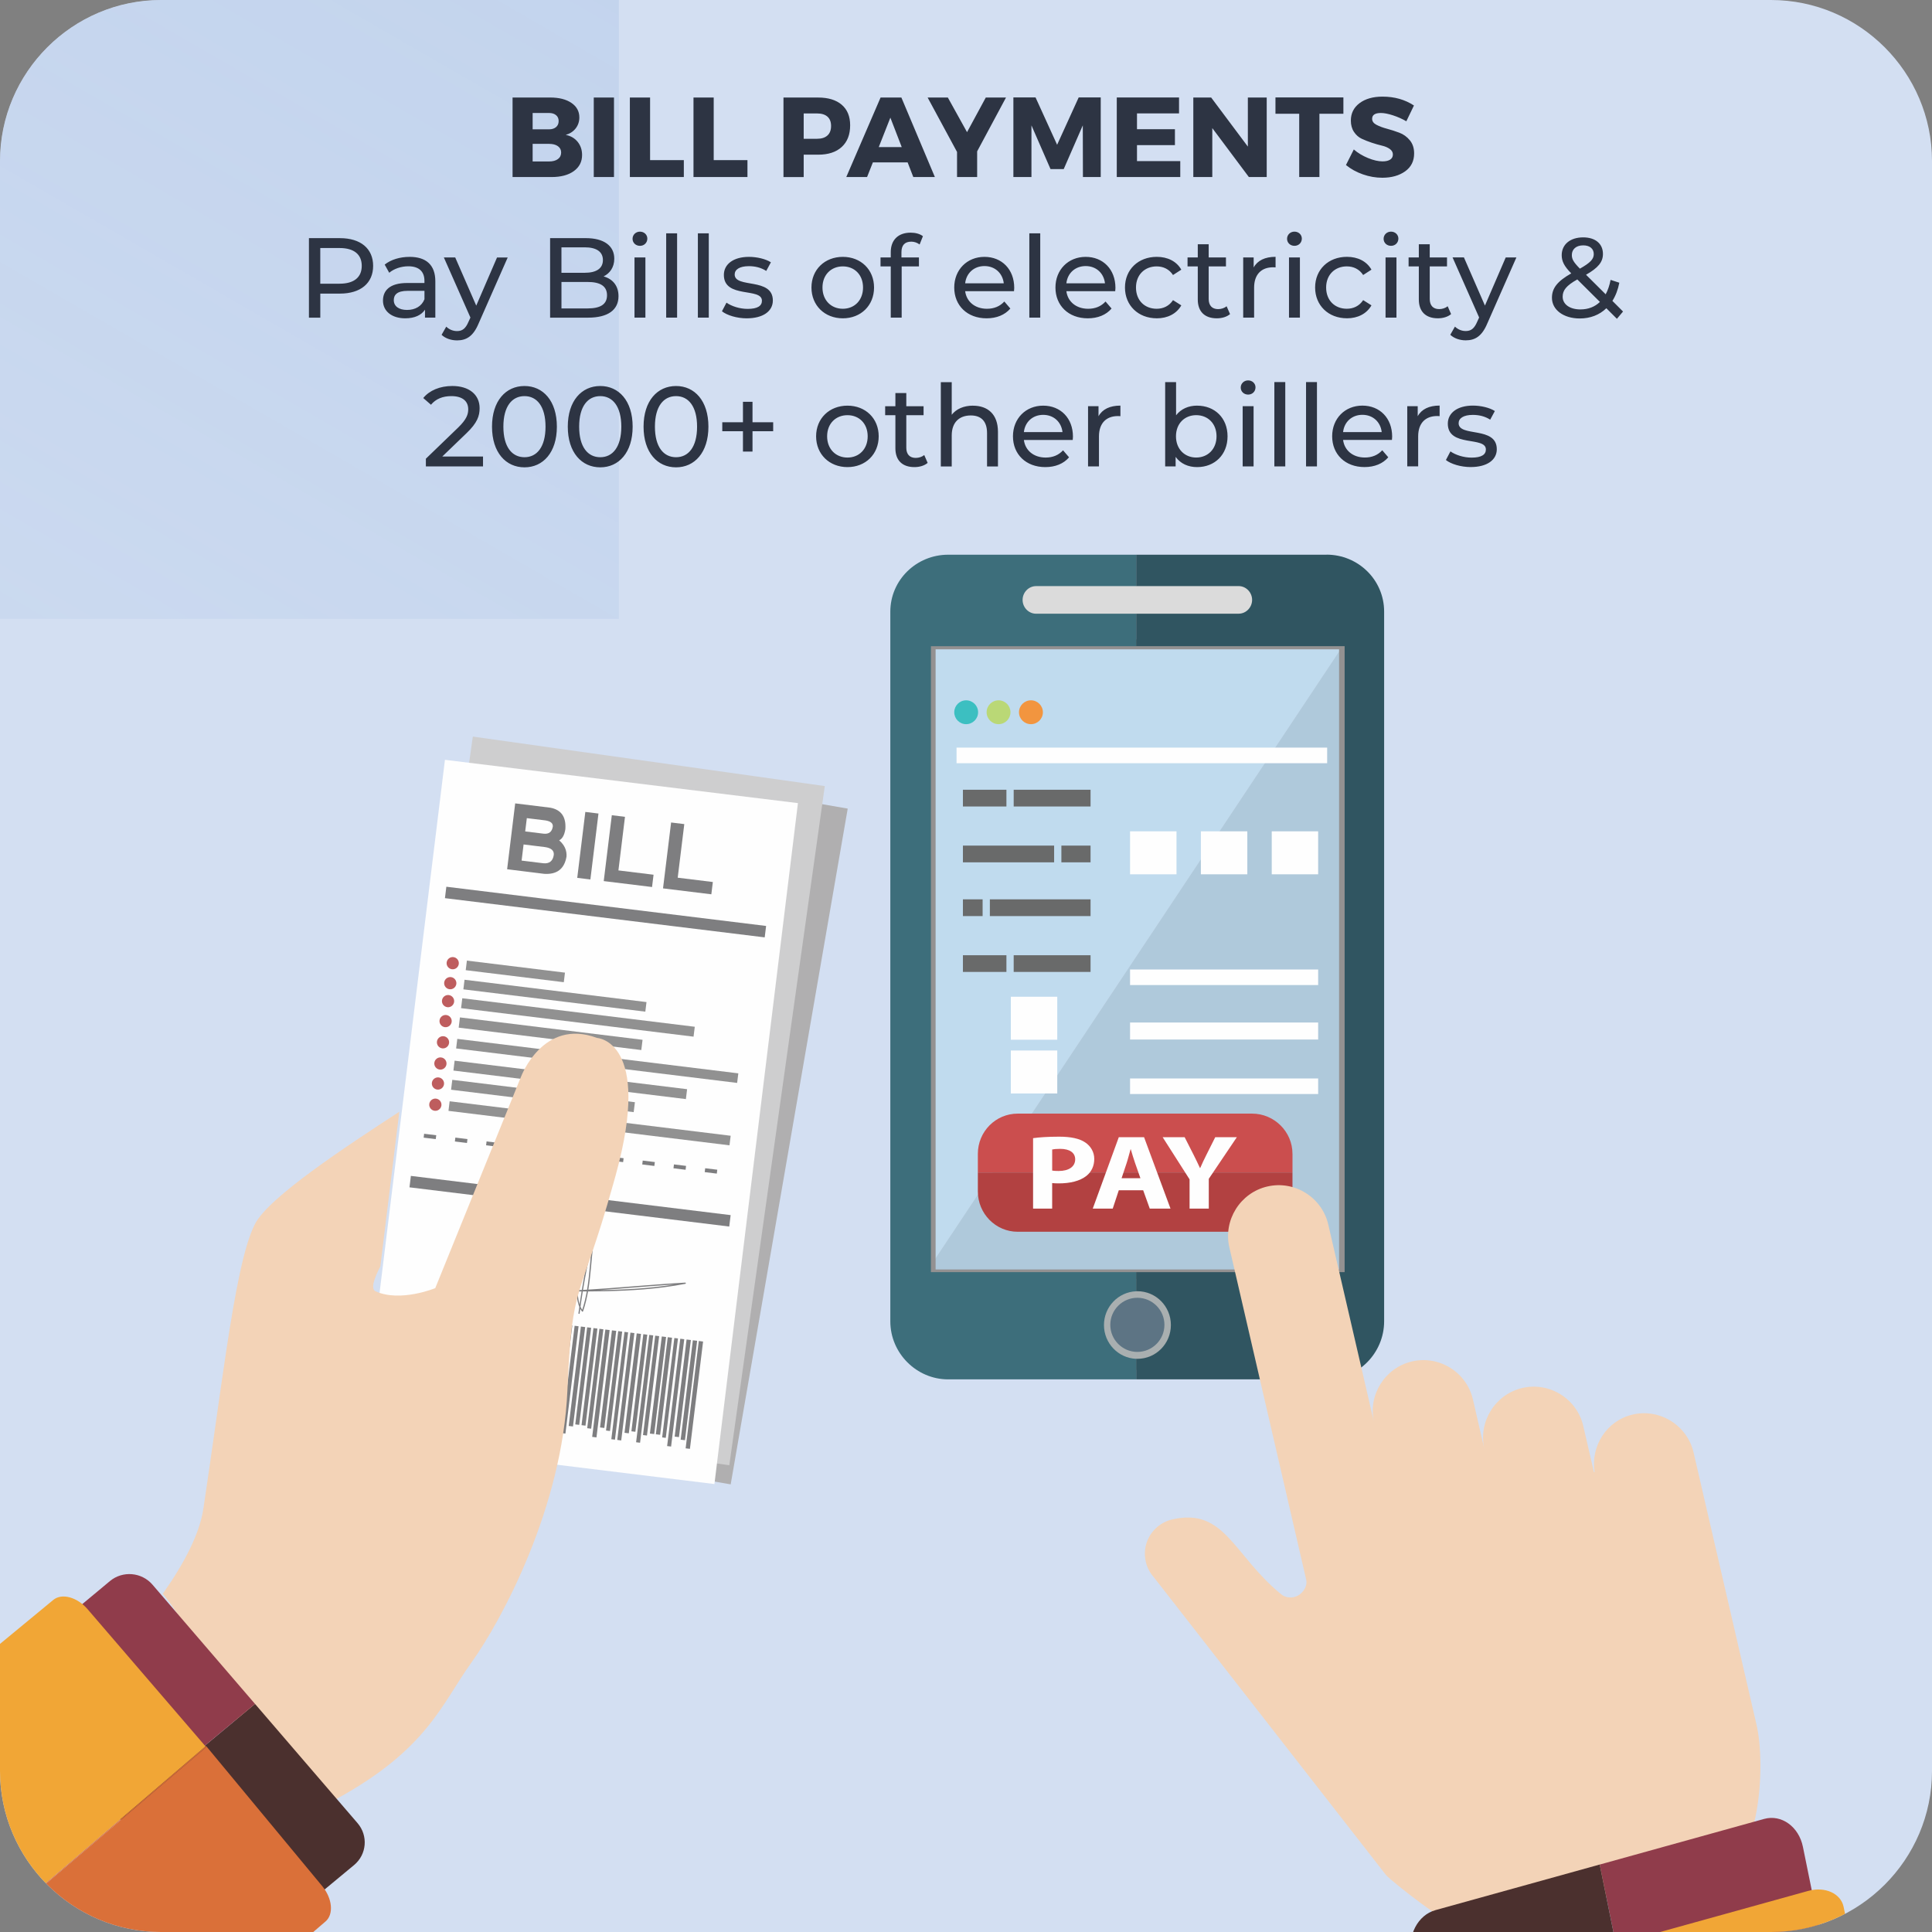 <?xml version="1.0" encoding="UTF-8"?>
<!DOCTYPE svg PUBLIC "-//W3C//DTD SVG 1.1//EN" "http://www.w3.org/Graphics/SVG/1.1/DTD/svg11.dtd">
<!-- Creator: CorelDRAW 2021.5 -->
<svg xmlns="http://www.w3.org/2000/svg" xml:space="preserve" width="2.362in" height="2.362in" version="1.1" style="shape-rendering:geometricPrecision; text-rendering:geometricPrecision; image-rendering:optimizeQuality; fill-rule:evenodd; clip-rule:evenodd"
viewBox="0 0 9365.1 9365.1"
 xmlns:xlink="http://www.w3.org/1999/xlink"
 xmlns:xodm="http://www.corel.com/coreldraw/odm/2003">
 <rect x="0" y="0" width="9365.1" height="9365.1" fill="#808080" stroke="none"/>
 <defs>
  <style type="text/css">
   <![CDATA[
    .fil29 {fill:none}
    .fil1 {fill:#B9CDEA}
    .fil0 {fill:#D3DFF2}
    .fil4 {fill:#FEFEFE;fill-rule:nonzero}
    .fil25 {fill:#F2953F;fill-rule:nonzero}
    .fil8 {fill:#F3D3B7;fill-rule:nonzero}
    .fil13 {fill:#F1A636;fill-rule:nonzero}
    .fil14 {fill:#DA7039;fill-rule:nonzero}
    .fil16 {fill:#DBDBDB;fill-rule:nonzero}
    .fil27 {fill:#CB4E4E;fill-rule:nonzero}
    .fil3 {fill:#CECECF;fill-rule:nonzero}
    .fil7 {fill:#BE5D5E;fill-rule:nonzero}
    .fil28 {fill:#B24141;fill-rule:nonzero}
    .fil18 {fill:#C0DBEE;fill-rule:nonzero}
    .fil24 {fill:#BAD876;fill-rule:nonzero}
    .fil19 {fill:#AFC9DB;fill-rule:nonzero}
    .fil10 {fill:#903C4B;fill-rule:nonzero}
    .fil2 {fill:#B0AFB0;fill-rule:nonzero}
    .fil17 {fill:#A9AFB0;fill-rule:nonzero}
    .fil20 {fill:#939191;fill-rule:nonzero}
    .fil9 {fill:#4B302E;fill-rule:nonzero}
    .fil6 {fill:#919191;fill-rule:nonzero}
    .fil5 {fill:#7E7E80;fill-rule:nonzero}
    .fil11 {fill:#8096A6;fill-rule:nonzero}
    .fil26 {fill:#696A6A;fill-rule:nonzero}
    .fil12 {fill:#6A8DA6;fill-rule:nonzero}
    .fil23 {fill:#3CBFC1;fill-rule:nonzero}
    .fil15 {fill:#5D7484;fill-rule:nonzero}
    .fil21 {fill:#3D6E7B;fill-rule:nonzero}
    .fil22 {fill:#305561;fill-rule:nonzero}
    .fil30 {fill:#2D3443;fill-rule:nonzero}
   ]]>
  </style>
    <clipPath id="id0">
     <path d="M780.4 0l7804.3 0c429.2,0 780.4,351.2 780.4,780.4l0 7804.3c0,429.2 -351.2,780.4 -780.4,780.4l-7804.3 0c-429.2,0 -780.4,-351.2 -780.4,-780.4l0 -7804.3c0,-429.2 351.2,-780.4 780.4,-780.4z"/>
    </clipPath>
       <mask id="id1">
  <linearGradient id="id2" gradientUnits="userSpaceOnUse" x1="5460.5" y1="-5389" x2="-1884.3" y2="7332.5">
   <stop offset="0" style="stop-opacity:1; stop-color:white"/>
   <stop offset="1" style="stop-opacity:0; stop-color:white"/>
  </linearGradient>
        <rect style="fill:url(#id2)" x="-3584.1" y="-4374.9" width="10175" height="10175"/>
       </mask>
       <mask id="id3">
  <linearGradient id="id4" gradientUnits="userSpaceOnUse" x1="11647.3" y1="7509.6" x2="4820.8" y2="9868.5">
   <stop offset="0" style="stop-opacity:1; stop-color:white"/>
   <stop offset="1" style="stop-opacity:0; stop-color:white"/>
  </linearGradient>
        <rect style="fill:url(#id4)" x="5703.3" y="5992.6" width="5017" height="5017"/>
       </mask>
 </defs>
 <g id="Layer_x0020_1">
  <g id="_2140354422688">
   <path class="fil0" d="M780.4 0l7804.3 0c429.2,0 780.4,351.2 780.4,780.4l0 7804.3c0,429.2 -351.2,780.4 -780.4,780.4l-7804.3 0c-429.2,0 -780.4,-351.2 -780.4,-780.4l0 -7804.3c0,-429.2 351.2,-780.4 780.4,-780.4z"/>
   <g style="clip-path:url(#id0)">
    <g>
     <g>
      <path id="_1" class="fil1" style="mask:url(#id1)" d="M1503.4 -4361.1c2802.1,0 5073.7,2271.6 5073.7,5073.7 0,2802.1 -2271.6,5073.7 -5073.7,5073.7 -2802.1,0 -5073.7,-2271.6 -5073.7,-5073.7 0,-2802.1 2271.6,-5073.7 5073.7,-5073.7z"/>
      <path class="fil1" style="mask:url(#id3)" d="M9846.4 6616.5c1040.8,902.8 1152.7,2478.3 250,3519.1 -902.8,1040.8 -2478.3,1152.7 -3519.1,250 -1040.8,-902.8 -1152.7,-2478.3 -250,-3519.1 902.8,-1040.8 2478.3,-1152.7 3519.1,-250z"/>
     </g>
     <g>
      <polygon class="fil2" points="3541.9,7195.3 1844.2,6901.3 2411.5,3625.6 4109.2,3919.6 "/>
      <polygon class="fil3" points="3535.2,7102.5 1829,6862.6 2291.9,3570.5 3998.1,3810.4 "/>
      <polygon class="fil4" points="1751.9,6983.8 3463.1,7193.7 3867.9,3893 2156.8,3683.1 "/>
      <path class="fil5" d="M2528.5 4171.6l104.3 12.8c30,3.3 47.2,-10.3 51.6,-40.6 1.8,-20.5 -12,-33 -41.4,-37.5l-105 -12.9 -9.6 78.2zm17.3 -141.4l89.4 11c25.8,2.7 40.6,-8.9 44.5,-34.9 1.2,-15.7 -10.8,-25.5 -35.9,-29.5l-90.1 -11 -7.9 64.5zm164.8 43.3c25.6,22.2 37.5,48.3 35.5,78.5 -10.2,59.8 -46.3,87.8 -108.2,83.8l-179.7 -22.3 39.1 -319.2 169.5 20.8c53.4,9.7 78,44.5 73.7,104.3 -4.5,28.3 -14.5,46.3 -30,54z"/>
      <polygon class="fil5" points="2798.1,4255.3 2861.8,4263.1 2901,3943.5 2837.3,3935.7 "/>
      <polygon class="fil5" points="3029.5,3959.5 2997.7,4219.2 3168,4240.1 3160.7,4299.7 2926.5,4271 2965.7,3951.6 "/>
      <polygon class="fil5" points="3317,3994.7 3285.1,4254.5 3455.4,4275.4 3448.1,4335 3213.9,4306.3 3253.1,3986.9 "/>
      <polygon class="fil5" points="2156.8,4353.7 3706.8,4543.8 3713.6,4488.4 2163.6,4298.3 "/>
      <polygon class="fil6" points="2257.5,4702.8 2732.9,4761.1 2738.6,4714.7 2263.2,4656.4 "/>
      <polygon class="fil6" points="2246.1,4795.7 3128.1,4903.9 3133.8,4857.4 2251.8,4749.2 "/>
      <polygon class="fil6" points="2223.4,4981.4 3108.6,5089.9 3114.7,5040.3 2229.5,4931.7 "/>
      <polygon class="fil6" points="2235,4886.9 3361.9,5025.1 3367.8,4977.1 2240.9,4838.9 "/>
      <polygon class="fil6" points="2211,5082.2 3573.2,5249.3 3578.9,5202.9 2216.7,5035.8 "/>
      <path class="fil7" d="M2223.9 4672.5c-2,16.2 -16.8,27.8 -33,25.8 -16.2,-2 -27.8,-16.8 -25.8,-33 2,-16.2 16.8,-27.8 33,-25.8 16.2,2 27.8,16.8 25.8,33z"/>
      <path class="fil7" d="M2212 4769.4c-2,16.2 -16.8,27.8 -33,25.8 -16.2,-2 -27.8,-16.8 -25.8,-33 2,-16.2 16.8,-27.8 33,-25.8 16.2,2 27.8,16.8 25.8,33z"/>
      <path class="fil7" d="M2201.3 4856.4c-2,16.2 -16.8,27.8 -33,25.8 -16.2,-2 -27.8,-16.8 -25.8,-33 2,-16.2 16.8,-27.8 33,-25.8 16.2,2 27.8,16.8 25.8,33z"/>
      <path class="fil7" d="M2189.4 4953.2c-2,16.2 -16.8,27.8 -33,25.8 -16.2,-2 -27.8,-16.8 -25.8,-33 2,-16.2 16.8,-27.8 33,-25.8 16.2,2 27.8,16.8 25.8,33z"/>
      <path class="fil7" d="M2176.8 5056c-2,16.2 -16.8,27.8 -33,25.8 -16.2,-2 -27.8,-16.8 -25.8,-33 2,-16.2 16.8,-27.8 33,-25.8 16.2,2 27.8,16.7 25.8,33z"/>
      <polygon class="fil5" points="1908.4,6847 1927.6,6849.4 1991.4,6329.1 1972.2,6326.8 "/>
      <polygon class="fil5" points="1943.5,6812.3 1962.8,6814.7 2021.9,6332.9 2002.7,6330.5 "/>
      <polygon class="fil5" points="1973.7,6804.6 1993,6807 2050.7,6336.4 2031.5,6334 "/>
      <polygon class="fil5" points="1999.7,6858.2 2020.5,6860.8 2084.3,6340.5 2063.5,6338 "/>
      <polygon class="fil5" points="2033.2,6823.3 2054,6825.9 2113.1,6344.1 2092.3,6341.5 "/>
      <polygon class="fil5" points="2065,6815.8 2084.2,6818.2 2141.9,6347.6 2122.7,6345.2 "/>
      <polygon class="fil5" points="2241.4,6887.9 2260.6,6890.2 2324.4,6370 2305.2,6367.6 "/>
      <polygon class="fil5" points="2214.1,6845.5 2233.3,6847.9 2292.4,6366 2273.2,6363.7 "/>
      <polygon class="fil5" points="2185,6830.6 2205.8,6833.1 2263.6,6362.5 2242.8,6360 "/>
      <polygon class="fil5" points="2150.2,6876.7 2169.4,6879 2233.2,6358.8 2214,6356.4 "/>
      <polygon class="fil5" points="2124.4,6834.5 2143.6,6836.8 2202.7,6355 2183.5,6352.7 "/>
      <polygon class="fil5" points="2095.4,6819.6 2114.6,6821.9 2172.3,6351.3 2153.1,6349 "/>
      <polygon class="fil5" points="2270.2,6891.4 2291,6893.9 2354.8,6373.7 2334,6371.1 "/>
      <polygon class="fil5" points="2303.7,6856.5 2324.5,6859 2383.6,6377.2 2362.8,6374.7 "/>
      <polygon class="fil5" points="2335.5,6849 2356.3,6851.6 2414,6381 2393.2,6378.4 "/>
      <polygon class="fil5" points="2361.4,6902.6 2380.6,6904.9 2444.5,6384.7 2425.3,6382.3 "/>
      <polygon class="fil5" points="2396.5,6867.9 2414.2,6870 2473.3,6388.2 2455.7,6386.1 "/>
      <polygon class="fil5" points="2426.8,6860.2 2447.6,6862.8 2505.3,6392.1 2484.5,6389.6 "/>
      <polygon class="fil5" points="2599.9,6931.8 2620.8,6934.4 2684.6,6414.1 2663.8,6411.6 "/>
      <polygon class="fil5" points="2575.8,6889.9 2596.7,6892.4 2655.7,6410.6 2634.9,6408.1 "/>
      <polygon class="fil5" points="2546.8,6874.9 2566,6877.3 2623.7,6406.7 2604.5,6404.3 "/>
      <polygon class="fil5" points="2511.9,6921 2531.1,6923.4 2594.9,6403.2 2575.7,6400.8 "/>
      <polygon class="fil5" points="2484.6,6878.7 2503.8,6881 2562.9,6399.2 2543.7,6396.9 "/>
      <polygon class="fil5" points="2455.6,6863.7 2476.4,6866.3 2534.1,6395.7 2513.3,6393.1 "/>
      <polygon class="fil5" points="2633.6,6936 2651.2,6938.1 2715,6417.9 2697.4,6415.7 "/>
      <polygon class="fil5" points="2667.1,6901.1 2686.3,6903.4 2745.4,6421.6 2726.2,6419.2 "/>
      <polygon class="fil5" points="2697.3,6893.4 2716.5,6895.8 2774.2,6425.1 2755,6422.8 "/>
      <polygon class="fil5" points="2721.6,6946.7 2740.8,6949.1 2804.6,6428.9 2785.4,6426.5 "/>
      <polygon class="fil5" points="2756.7,6912.1 2777.5,6914.6 2836.6,6432.8 2815.8,6430.2 "/>
      <polygon class="fil5" points="2788.5,6904.6 2807.7,6906.9 2865.4,6436.3 2846.2,6434 "/>
      <polygon class="fil5" points="2963.3,6976.4 2980.9,6978.6 3044.7,6458.3 3027.1,6456.2 "/>
      <polygon class="fil5" points="2937.6,6934.2 2956.8,6936.6 3015.9,6454.8 2996.7,6452.4 "/>
      <polygon class="fil5" points="2908.6,6919.3 2929.4,6921.9 2987.1,6451.2 2966.3,6448.7 "/>
      <polygon class="fil5" points="2870.5,6965 2891.3,6967.6 2955.1,6447.3 2934.3,6444.8 "/>
      <polygon class="fil5" points="2846.4,6923 2865.6,6925.4 2924.7,6443.6 2905.5,6441.2 "/>
      <polygon class="fil5" points="2818.9,6908.3 2838.1,6910.7 2895.9,6440.1 2876.7,6437.7 "/>
      <polygon class="fil5" points="2992.1,6979.9 3011.3,6982.3 3075.1,6462 3055.9,6459.7 "/>
      <polygon class="fil5" points="3027.3,6945.2 3048,6947.8 3107.1,6466 3086.4,6463.4 "/>
      <polygon class="fil5" points="3060.6,6938 3079.9,6940.3 3137.6,6469.7 3118.4,6467.3 "/>
      <polygon class="fil5" points="3083.4,6991.1 3102.6,6993.5 3166.4,6473.2 3147.2,6470.9 "/>
      <polygon class="fil5" points="3116.9,6956.2 3136.1,6958.6 3195.2,6476.8 3176,6474.4 "/>
      <polygon class="fil5" points="3150.3,6949 3171.1,6951.5 3228.8,6480.9 3208,6478.3 "/>
      <polygon class="fil5" points="3323.5,7020.6 3344.3,7023.1 3408.1,6502.9 3387.3,6500.3 "/>
      <polygon class="fil5" points="3299.4,6978.6 3320.2,6981.2 3379.3,6499.3 3358.5,6496.8 "/>
      <polygon class="fil5" points="3270.3,6963.7 3291.2,6966.2 3348.9,6495.6 3328.1,6493.1 "/>
      <polygon class="fil5" points="3233.8,7009.6 3253,7011.9 3316.8,6491.7 3297.6,6489.3 "/>
      <polygon class="fil5" points="3209.7,6967.6 3227.3,6969.8 3286.4,6488 3268.8,6485.8 "/>
      <polygon class="fil5" points="3179.1,6952.5 3199.9,6955 3257.6,6484.4 3236.8,6481.9 "/>
      <path class="fil5" d="M2809.7 6366.5c18.2,-147.8 48.7,-293.8 84.3,-438.3 0.9,-3.7 -5,-4.4 -5.9,-0.7 -34.8,140.3 -20.4,289.1 -67.5,426.8 1.7,-0.2 3.4,-0.5 5.1,-0.7 -16.7,-20.6 -21.5,-48.6 -24.5,-74.2 -3.2,-28 -3.1,-56.3 -3.2,-84.5 -0.2,-29.3 -1.4,-58.4 -1,-87.7 0.4,-31.6 0.4,-64.3 -10.6,-94.3 -0.9,-2.3 -4.7,-2.4 -5.5,0 -25,80.9 -5.1,173.5 -48.4,249 1.7,-0.2 3.4,-0.5 5.1,-0.7 -12.5,-15.6 -18.2,-35.8 -22.2,-55.1 -5.2,-25.3 -6.6,-51.5 -6.6,-77.3 0,-44.9 3.5,-93.6 19.1,-136.1 -1.8,0 -3.7,0 -5.5,0 21.1,50.6 27.2,106.1 32.3,160.2 3.9,41.4 8.3,82.3 14.1,123.4 2.8,20.1 5.1,40.6 3.9,60.9 -0.9,16.7 -5.7,33.9 -21.7,42.1 -15.1,7.8 -30.4,-6.2 -39.5,-16.8 -11.9,-13.9 -20.5,-30.7 -27.1,-47.7 -3.7,-9.4 -6.8,-19.2 -7.8,-29.3 -1.9,0.5 -3.8,1.1 -5.7,1.6 5.4,19 9.7,38.2 7.7,58.1 1.1,-0.9 2.2,-1.7 3.3,-2.6 -40.6,-6 -59.2,-54.5 -65.1,-89.9 -0.7,-3.9 -5.9,-3.2 -5.9,0.5 0.2,13.1 -2.5,26.4 -9.3,36.9 1.7,0.2 3.4,0.4 5.1,0.6 -15.4,-31.1 -11,-84.9 24.2,-102.2 -1.3,-0.5 -2.6,-0.9 -3.9,-1.4 9.8,16.9 11.3,42.1 10.9,61.1 -0.2,9.4 -1.2,21.7 -8.3,28.7 -7.2,6.9 -20.6,3.9 -28,-0.8 -18,-11.5 -26.1,-36.9 -31.8,-56.3 -5.5,-18.9 -9.3,-38.8 -10.6,-58.4 -0.2,-3.3 -6,-3.3 -5.9,0.1 0.4,40.3 3.1,85 -14.9,122.3 1.3,-0.5 2.6,-1.1 3.9,-1.6 -23.7,-7.3 -45,-20 -67.3,-30.5 -20.9,-9.8 -40.1,-13.1 -63,-14.2 -8.9,-0.4 -18.3,-0.4 -27,-2.7 -10.2,-2.7 -19.4,-13.5 -25.5,-21.4 -14.9,-19.4 -22.9,-44 -33.4,-66 -0.9,-1.9 -3.9,-2.6 -5.1,-0.6 -9.3,14.7 -14.2,31.6 -24.3,45.9 -5.7,8 -11.8,12 -21.7,11.1 -8.1,-0.8 -15.8,-4.3 -21.5,-10.1 -21.3,-21.8 -12.4,-64 -2.4,-88.8 11.9,-29.3 40.8,-43.4 70,-51.1 33.2,-8.7 69.8,-8.5 102.7,1.9 18.2,5.8 35.4,15.4 48,29.9 13.8,15.7 18.2,35.2 18.1,55.6 -0.3,57.1 -47.2,113.2 -104.5,119.3 -3.9,0.4 -2.9,6.1 0.9,5.9 245.1,-14.4 491.1,3.6 736.1,-16.5 67,-5.5 133.7,-14 199.7,-26.8 3.8,-0.7 2.9,-6.1 -0.9,-5.9 -255.4,14.4 -510.2,47.1 -766.4,41 -52.8,-1.3 -105.5,-2.2 -158.3,-3.7 -53.8,-1.5 -107.7,-4.7 -160.6,-15.1 -3.8,-0.7 -4.5,5.2 -0.7,5.9 58.9,11.6 119.1,14.2 179,15.5 60.7,1.4 121.6,3.3 182.4,3.9 126.5,1.2 252.9,-6.6 379,-16.1 115.5,-8.8 230.9,-19 346.6,-25.6 -0.3,-2 -0.6,-3.9 -0.9,-5.9 -243,46.9 -491.6,35.4 -737.6,37.4 -66.1,0.5 -132.2,2.1 -198.2,5.9 0.3,2 0.6,3.9 0.9,5.9 42.9,-4.6 77.8,-34.7 96.6,-72.4 15.5,-31.1 19.2,-71.5 0.9,-102.1 -15.5,-25.9 -45.3,-39.6 -73.7,-45.9 -32.2,-7.2 -66.7,-5 -98.2,4.4 -22.1,6.6 -46.8,18.3 -59.3,38.6 -13.1,21.3 -18.7,48.9 -17,73.6 1.7,24.3 15.2,44.3 40.8,46.7 29.2,2.7 37.7,-40.5 49.7,-60.2 -1.7,-0.2 -3.4,-0.4 -5.1,-0.6 10.3,22.4 18.7,45.6 32.5,65.7 11,16.1 25.3,26.7 44.7,28.2 11.1,0.9 22.1,1.2 33.2,2.2 12.5,1.1 23.6,4.8 35.2,9.7 24.8,10.6 47.7,25.4 73.7,33.4 1.6,0.5 3.1,-0 3.9,-1.6 18.2,-37.8 15.7,-82.9 15.3,-123.8 -2,0 -3.9,0 -5.9,0.1 1.4,22.3 6.1,44.7 12.8,66 6.6,20.9 17.3,47.7 39.3,56.5 8.3,3.3 19.3,2.8 26.8,-2.3 8.3,-5.6 10.3,-18.2 11.3,-27.3 1.4,-13.7 -0.1,-27.8 -2.5,-41.3 -1.6,-9.5 -3.6,-20.4 -8.5,-28.9 -0.8,-1.4 -2.3,-2.3 -3.9,-1.6 -38.2,18.7 -44.2,75.4 -27.4,110.4 0.9,1.9 3.9,2.7 5.1,0.6 7.9,-12.7 10.8,-27 10.5,-41.8 -2,0.3 -3.9,0.6 -5.9,0.9 6.3,38.3 26.7,88.5 70.3,95 1.6,0.2 3.2,-1 3.3,-2.6 2.1,-20.9 -2.5,-41.2 -8.2,-61.2 -1,-3.4 -6,-1.6 -5.7,1.6 3.1,30.3 20.4,63.9 41.5,85.6 8.7,9 20.1,16.4 33.1,15.2 12.6,-1.2 23.5,-13.1 28.3,-24.1 6.5,-15 5.8,-33.2 5,-49.1 -0.9,-19.7 -3.9,-39.2 -6.9,-58.7 -6.8,-44.1 -9.2,-88.7 -14.1,-133 -4.9,-44.9 -12.3,-90.2 -29.7,-132.1 -1,-2.3 -4.6,-2.4 -5.5,0.1 -16.4,44.7 -19.7,95.6 -19.5,142.8 0.1,25.4 2,51 7,76 4,19.5 10.3,39.9 22.9,55.7 1.6,1.9 4,1.2 5.1,-0.7 43.4,-75.7 23.4,-168 48.4,-249 -1.8,0 -3.7,0 -5.5,0 11.7,31.9 10.5,67.2 10,100.7 -0.5,29.3 1,58.4 1.2,87.6 0.1,28.2 0.5,56.5 4.2,84.6 3.2,24.1 9.1,49.9 24.7,69.2 1.3,1.7 4.4,1.4 5.1,-0.8 47.3,-138.3 32.9,-286.5 67.9,-428.4 -2,-0.2 -3.9,-0.5 -5.9,-0.7 -35.7,145.1 -66.1,290.6 -84.4,438.4 -0.5,3.8 5.5,4.6 5.9,0.8l0 0z"/>
      <polygon class="fil5" points="1984.9,5755.4 3534.9,5945.5 3541.7,5890.1 1991.7,5700 "/>
      <polygon class="fil5" points="2053.6,5514.6 2112.2,5521.8 2114.6,5502.9 2055.9,5495.8 "/>
      <polygon class="fil5" points="2205,5533.2 2263.6,5540.4 2265.9,5521.5 2207.3,5514.3 "/>
      <polygon class="fil5" points="2356.3,5551.7 2415,5558.9 2417.3,5540.1 2358.6,5532.9 "/>
      <polygon class="fil5" points="2507.7,5570.3 2566.3,5577.5 2568.6,5558.7 2510,5551.5 "/>
      <polygon class="fil5" points="2659.1,5588.9 2717.7,5596.1 2720,5577.2 2661.4,5570 "/>
      <polygon class="fil5" points="2810.4,5607.4 2869.1,5614.6 2871.4,5595.8 2812.8,5588.6 "/>
      <polygon class="fil5" points="2961.8,5626 3020.5,5633.2 3022.8,5614.4 2964.2,5607.2 "/>
      <polygon class="fil5" points="3113.2,5644.6 3171.9,5651.8 3174.2,5632.9 3115.5,5625.7 "/>
      <polygon class="fil5" points="3264.6,5663.1 3323.3,5670.3 3325.6,5651.5 3266.9,5644.3 "/>
      <polygon class="fil5" points="3416,5681.7 3474.6,5688.9 3476.9,5670 3418.3,5662.9 "/>
      <polygon class="fil6" points="2186.5,5282.3 3071.7,5390.9 3077.6,5342.8 2192.4,5234.3 "/>
      <polygon class="fil6" points="2197.9,5189.4 3324.8,5327.7 3330.6,5279.7 2203.7,5141.5 "/>
      <polygon class="fil6" points="2173.9,5384.8 3536.1,5551.8 3541.8,5505.4 2179.6,5338.3 "/>
      <path class="fil7" d="M2164.2 5158.8c-2,16.2 -16.8,27.8 -33,25.8 -16.2,-2 -27.8,-16.8 -25.8,-33 2,-16.2 16.8,-27.8 33,-25.8 16.2,2 27.8,16.7 25.8,33z"/>
      <path class="fil7" d="M2152.3 5255.7c-2,16.2 -16.8,27.8 -33,25.8 -16.2,-2 -27.8,-16.8 -25.8,-33 2,-16.2 16.8,-27.8 33,-25.8 16.2,2 27.8,16.8 25.8,33z"/>
      <path class="fil7" d="M2139.7 5358.5c-2,16.2 -16.8,27.8 -33,25.8 -16.2,-2 -27.8,-16.8 -25.8,-33 2,-16.2 16.8,-27.8 33,-25.8 16.2,2 27.8,16.8 25.8,33z"/>
      <path class="fil8" d="M2894 5031.3c-261.5,-98.3 -368.5,188.1 -368.5,188.1l-415.7 1024.7c0,0 -169.4,69.7 -289.2,15.4 -23,-10.4 -11,-55.3 23,-120.7l92 -749.8c-262.3,171 -632.6,414.1 -699.5,543.9 -53.6,104.2 -95.6,326.3 -139.9,618.4 -33.4,220.5 -68.2,480.9 -110.2,760.7 -18.2,121.7 -90.9,263.4 -196.9,413.4 161.9,190.4 332.9,649.2 542.3,895.4 74.7,87.8 189.2,123 295.4,101.6 444.3,-242.1 512.5,-460.2 657.3,-662 151.5,-210.9 442.2,-757.5 466.3,-1319.6 23.5,-547.9 55.1,-406.2 221.7,-999.9 4.4,-15.4 8.7,-30.9 13.2,-47.3 178.3,-649.1 -91.4,-662.4 -91.4,-662.4z"/>
      <path class="fil9" d="M1236.1 8259.4l497.1 578c52.3,60.9 44.8,151.8 -16.8,203.1l-150.4 124.7c-256.8,-96.6 -465.9,-162.9 -518.2,-223.7l-479.7 -125.6 151.9 -126.5 516.2 -430z"/>
      <path class="fil10" d="M739.1 7681.4l497 578 -516.2 430 -151.9 126.5 -497.1 -578c-52.4,-60.9 -44.8,-151.8 16.8,-203.1l445.1 -370.7c61.6,-51.3 153.9,-43.6 206.3,17.3z"/>
      <polygon class="fil11" points="329.9,9020.4 329.9,9020.4 999.6,8469.1 "/>
      <polygon class="fil12" points="-1134.6,10288.8 -1133.4,10289 -793,9997.6 "/>
      <path class="fil13" d="M996.5 8465.5l-571.9 -665.1c-50.8,-59.1 -125.4,-79.1 -166.7,-44.7l-1321.9 1091.3 -175.3 1428.9 104.6 12.8 341.6 -291.3 1789.5 -1532z"/>
      <path class="fil14" d="M1561.7 9142.4l-562.7 -679 -2.5 2.1 3.1 3.6 -1792.6 1528.4 -340.4 291.4 1379.3 169.2 1331.9 -1143.9c40.8,-34.9 33.6,-111.9 -16.1,-171.9z"/>
      <polygon class="fil14" points="999.6,8469.1 996.5,8465.5 -793,9997.5 "/>
     </g>
     <g>
      <path class="fil15" d="M5675.6 6434.1c0,101.4 -72.8,183.6 -162.5,183.6 -89.7,0 -162.4,-82.2 -162.4,-183.6 0,-101.4 72.7,-183.6 162.4,-183.6 89.7,0 162.5,82.2 162.5,183.6z"/>
      <polygon class="fil16" points="4904.3,3025.7 6141.9,3025.7 6141.9,2825.3 4904.3,2825.3 "/>
      <path class="fil17" d="M5513.2 6290.8c-72.3,0 -131.2,58.9 -131.2,131.2 0,72.3 58.9,131.2 131.2,131.2 72.4,0 131.2,-58.9 131.2,-131.2 0,-72.3 -58.8,-131.2 -131.2,-131.2zm0 349.4c-120.4,0 -218.2,-97.9 -218.2,-218.2 0,-120.3 97.9,-218.2 218.2,-218.2 120.3,0 218.2,97.9 218.2,218.2 0,120.3 -97.9,218.2 -218.2,218.2z"/>
      <polygon class="fil18" points="4511.2,3123.5 4511.2,6134.8 6514,3123.5 "/>
      <polygon class="fil19" points="4511.2,6134.8 4511.2,6177.6 6515.1,6177.6 6515.1,3123.5 6514,3123.5 "/>
      <path class="fil20" d="M4535.2 6153.5l1955.8 0 0 -3006 -1955.8 0 0 3006zm1979.9 48.2l-2004 0c-13.3,0 -24.1,-10.8 -24.1,-24.1l0 -3054.1c0,-13.2 10.8,-24.1 24.1,-24.1l2004 0c13.3,0 24.1,10.8 24.1,24.1l0 3054.1c0,13.3 -10.8,24.1 -24.1,24.1z"/>
      <path class="fil21" d="M5351.3 6423c0,-88.3 69.4,-160.3 156,-163.7l0 -92.7 -994.8 0 0 -3034.2 994.8 0 0 -157.5 -485.1 0c-36.1,0 -65.3,-30.6 -65.3,-66.9 0,-36.4 29.2,-66.9 65.3,-66.9l485.1 0 0 -152.2 -911.5 0c-152.9,0 -280.1,122 -280.1,276.2l0 3440.1c0,154.4 127.2,281.1 280.1,281.1l911.5 0 0 -99.6c-86.6,-3.4 -156,-75.4 -156,-163.7z"/>
      <path class="fil22" d="M6430.5 2688.8l-923.2 0 0 152.2 496.8 0c36.1,0 65.3,30.6 65.3,66.9 0,36.4 -29.3,66.9 -65.3,66.9l-496.8 0 0 157.5 1010.6 0 0 3034.2 -1010.6 0 0 92.7c2.6,-0.1 4,-0.2 6.1,-0.2 89.7,0 162.3,73.3 162.3,163.8 0,90.5 -72.5,163.9 -162.2,163.9 -2.2,0 -3.6,-0.1 -6.2,-0.2l0 99.6 923.2 0c153.1,0 278.9,-127 278.9,-281.3l0 -3440c0,-154.3 -126.1,-276.2 -278.9,-276.2z"/>
      <path class="fil23" d="M4741.2 3452.5c0,31.9 -26,57.8 -57.9,57.8 -31.9,0 -57.7,-25.9 -57.7,-57.8 0,-31.9 25.8,-57.8 57.7,-57.8 31.9,0 57.9,25.9 57.9,57.8z"/>
      <path class="fil24" d="M4898.1 3452.5c0,31.9 -25.8,57.8 -57.7,57.8 -31.9,0 -57.9,-25.9 -57.9,-57.8 0,-31.9 26,-57.8 57.9,-57.8 31.9,0 57.7,25.9 57.7,57.8z"/>
      <path class="fil25" d="M5055.3 3452.5c0,31.9 -26,57.8 -57.9,57.8 -32,0 -58,-25.9 -58,-57.8 0,-31.9 26,-57.8 58,-57.8 31.9,0 57.9,25.9 57.9,57.8z"/>
      <polygon class="fil4" points="5477.8,4238.1 5702.9,4238.1 5702.9,4029.7 5477.8,4029.7 "/>
      <polygon class="fil4" points="4899.8,5040 5124.9,5040 5124.9,4831.7 4899.8,4831.7 "/>
      <polygon class="fil4" points="4899.8,5300.3 5124.9,5300.3 5124.9,5092.2 4899.8,5092.2 "/>
      <polygon class="fil4" points="5821.1,4238.1 6046.2,4238.1 6046.2,4029.7 5821.1,4029.7 "/>
      <polygon class="fil4" points="6164.6,4238.1 6389.6,4238.1 6389.6,4029.7 6164.6,4029.7 "/>
      <polygon class="fil4" points="5477.8,4774.9 6389.6,4774.9 6389.6,4699.4 5477.8,4699.4 "/>
      <polygon class="fil4" points="5477.8,5039 6389.6,5039 6389.6,4956.6 5477.8,4956.6 "/>
      <polygon class="fil4" points="5477.8,5303.1 6389.6,5303.1 6389.6,5227.6 5477.8,5227.6 "/>
      <polygon class="fil26" points="4667.6,3909.4 4878.5,3909.4 4878.5,3828.2 4667.6,3828.2 "/>
      <polygon class="fil26" points="4913.7,3909.4 5286.3,3909.4 5286.3,3828.2 4913.7,3828.2 "/>
      <polygon class="fil26" points="4667.6,4180.2 5109.7,4180.2 5109.7,4099 4667.6,4099 "/>
      <polygon class="fil26" points="5144.9,4180.2 5286.3,4180.2 5286.3,4099 5144.9,4099 "/>
      <polygon class="fil26" points="4667.6,4440.6 4763.1,4440.6 4763.1,4359.4 4667.6,4359.4 "/>
      <polygon class="fil26" points="4798.2,4440.6 5286.3,4440.6 5286.3,4359.4 4798.2,4359.4 "/>
      <polygon class="fil26" points="4667.6,4711.3 4878.5,4711.3 4878.5,4630.3 4667.6,4630.3 "/>
      <polygon class="fil26" points="4913.7,4711.3 5286.3,4711.3 5286.3,4630.3 4913.7,4630.3 "/>
      <polygon class="fil4" points="4636.8,3699.5 6433.2,3699.5 6433.2,3624 4636.8,3624 "/>
      <path class="fil27" d="M6265.1 5593c0,-107.4 -88.5,-194.9 -195.9,-194.9l-1135.9 0c-107.4,0 -193.3,87.5 -193.3,194.9l0 90.4 1525.2 0 0 -90.4z"/>
      <path class="fil28" d="M4740 5683.4l0 91.8c0,107.4 86,195.6 193.3,195.6l1135.9 0c107.4,0 195.9,-88.2 195.9,-195.6l0 -91.8 -1525.2 0z"/>
      <path class="fil4" d="M5100.3 5674.2c8,1.5 17.8,2 31.2,2 49.6,0 80.3,-21 80.3,-56.5 0,-31.8 -26.3,-50.8 -72.9,-50.8 -19,0 -31.9,1.5 -38.6,3.1l0 102.2zm-92.5 -157.1c28.8,-4.1 69.3,-7.2 126.2,-7.2 57.6,0 98.6,9.2 126.2,27.7 26.4,17.5 44.1,46.2 44.1,80.1 0,33.9 -13.5,62.7 -38,82.2 -31.9,25.2 -79,36.4 -134.2,36.4 -12.3,0 -23.3,-0.5 -31.9,-1.5l0 123.7 -92.5 0 0 -341.5z"/>
      <path class="fil4" d="M5528 5711.2l-25.8 -73.4c-7.3,-20.5 -14.7,-46.2 -20.8,-66.7l-1.2 0c-6.1,20.5 -12.3,46.7 -19,66.7l-24.5 73.4 91.3 0zm-104.8 58.5l-29.4 88.8 -96.8 0 126.2 -346.1 122.5 0 128.1 346.1 -100.5 0 -31.9 -88.8 -118.2 0z"/>
      <path class="fil4" d="M5766.3 5858.5l0 -141.7 -130.5 -204.4 106.6 0 42.3 83.2c12.9,25.2 21.4,43.6 31.9,66.2l1.2 0c9.2,-21.6 19,-41.6 31.2,-66.2l41.7 -83.2 104.7 0 -136 201.8 0 144.3 -93.1 0z"/>
      <path class="fil8" d="M7914.3 6856.8c-126.4,29.3 -204.8,152.9 -184.5,279 -1.5,0.1 -2.5,-0.2 -3.5,-0.2l-51.6 -223.3c-30.4,-131.8 -163.1,-214.8 -295.2,-184.3 -131.5,30.4 -214.7,163.4 -184.3,295.2l-55.4 -239.7c-30.5,-131.8 -163.2,-214.8 -295.2,-184.2 -131.5,30.4 -214.7,163.3 -184.3,295.1l-221.7 -958.8c-30.5,-131.8 -163.2,-214.8 -295.2,-184.3 -131.5,30.4 -214.7,163.4 -184.3,295.2l35.5 153.1 297.2 1285.2 40 173.2c6.8,29.2 -13.9,61.4 -40,76.3 -26.1,14.9 -62.4,11.9 -84.4,-8.7 -229.7,-189.2 -271,-419.1 -525.3,-360.3 -59,13.6 -106.5,57.4 -124.8,115.2 -17.7,57.7 -4.1,120.8 36.4,165.7l1124.8 1442.7c29.9,33.1 304.8,250.9 348.4,240.8 209.8,-48.5 814.9,-146.8 1265.8,-251.1 198.5,-45.9 227.7,-520.3 181.7,-719 -148.6,-642.4 -304.9,-1318.5 -304.9,-1318.5 -30.5,-131.8 -163.2,-214.8 -295.2,-184.3z"/>
      <path class="fil10" d="M7754.3 9038.2l797 -221.2c83.9,-23.3 168.2,37.3 188.1,135.3l144.1 708c20,98 -31.9,196.3 -115.8,219.6l-797.1 221.2 -49.2 -241.7 -167.1 -821.3z"/>
      <path class="fil9" d="M6957.2 9259.3l797.1 -221.2 167.1 821.3 49.2 241.7 -797 221.2c-83.9,23.3 -168.1,-37.3 -188,-135.3l-144.1 -708c-19.9,-98 31.9,-196.3 115.8,-219.6z"/>
      <path class="fil14" d="M7843.1 9421.7l-922.1 255.8c-81.4,22.6 -136.7,94.1 -123.3,159.8l150.7 740.9 1129.9 0 -235.3 -1156.6z"/>
      <path class="fil13" d="M9208.3 10578.3l-271.5 -1334.5c-13.4,-65.7 -90.2,-100.5 -171.7,-77.9l-921.9 255.9 235.3 1156.6 1129.9 0z"/>
     </g>
    </g>
   </g>
   <path class="fil29" d="M780.4 0l7804.3 0c429.2,0 780.4,351.2 780.4,780.4l0 7804.3c0,429.2 -351.2,780.4 -780.4,780.4l-7804.3 0c-429.2,0 -780.4,-351.2 -780.4,-780.4l0 -7804.3c0,-429.2 351.2,-780.4 780.4,-780.4z"/>
   <path class="fil30" d="M2484.4 472.7l182.3 0c43.3,0 77.7,8.7 103.3,26.2 25.5,17.4 38.3,40.8 38.3,70.2 0,20.2 -5.9,37.9 -17.6,53.1 -11.8,15.2 -27.9,25.8 -48.4,31.7 24.2,4.8 43.5,16 57.8,33.6 14.3,17.6 21.5,38.9 21.5,63.9 0,32.7 -13.3,58.6 -39.9,77.9 -26.6,19.3 -62.7,28.9 -108.2,28.9l-188.9 0 0 -385.5zm97.5 74.9l0 79.3 79.3 0c14.3,0 25.7,-3.6 34.1,-10.7 8.4,-7.1 12.7,-17 12.7,-29.5 0,-12.1 -4.2,-21.7 -12.7,-28.6 -8.4,-7 -19.8,-10.5 -34.1,-10.5l-79.3 0zm0 149.8l0 85.3 79.3 0c18.4,0 32.8,-3.9 43.2,-11.6 10.5,-7.7 15.7,-18.4 15.7,-31.9 0,-12.8 -5.2,-23 -15.7,-30.6 -10.5,-7.5 -24.9,-11.3 -43.2,-11.3l-79.3 0zm394.3 160.8l-98 0 0 -385.5 98 0 0 385.5zm175.1 -82l163.5 0 0 82 -261.6 0 0 -385.5 98 0 0 303.4zm308.4 0l163.5 0 0 82 -261.6 0 0 -385.5 98 0 0 303.4zm338.1 -303.4l167.9 0c49.2,0 87.4,11.7 114.5,35 27.2,23.3 40.8,56.4 40.8,99.4 0,45.2 -13.6,80.2 -40.8,105.2 -27.2,25 -65.3,37.4 -114.5,37.4l-69.9 0 0 108.5 -98 0 0 -385.5zm98 77.1l0 122.8 65 0c21.6,0 38.4,-5.3 50.1,-16 11.8,-10.6 17.6,-26.1 17.6,-46.2 0,-19.8 -5.9,-34.9 -17.6,-45.2 -11.8,-10.3 -28.5,-15.4 -50.1,-15.4l-65 0zm503.8 237.3l-168.5 0 -28.1 71 -100.8 0 166.3 -385.5 100.8 0 162.4 385.5 -104.6 0 -27.5 -71zm-28.6 -74.3l-55.1 -142.6 -56.2 142.6 111.2 0zm365.6 20.9l0 124.4 -97.5 0 0 -121.7 -142.6 -263.8 98 0 93.1 167.9 90.9 -167.9 98 0 -139.9 261zm599.1 124.4l-86.4 0 -0.6 -250.5 -92.5 212 -63.9 0 -92.5 -212 0 250.5 -87.6 0 0 -386 107.4 0 104.6 229.6 104.6 -229.6 106.8 0 0 386zm379.4 -308.4l-203.7 0 0 76.5 183.9 0 0 77.1 -183.9 0 0 77.6 209.8 0 0 77.1 -307.8 0 0 -385.5 301.8 0 0 77.1zm425.1 308.4l-86.5 0 -177.3 -237.3 0 237.3 -92 0 0 -385.5 86.5 0 177.9 237.9 0 -237.9 91.4 0 0 385.5zm371.7 -306.7l-116.2 0 0 306.7 -98 0 0 -306.7 -115.1 0 0 -79.3 329.3 0 0 79.3zm190 -83.1c57.6,0 108.3,14.3 152,43l-36.9 76.5c-20.2,-11.8 -41.8,-21.4 -65,-28.9 -23.1,-7.5 -42.6,-11.3 -58.4,-11.3 -28.3,0 -42.4,9.4 -42.4,28.1 0,12.1 7,21.9 20.9,29.2 14,7.3 30.9,13.7 50.9,19 20,5.3 40,11.8 60,19.3 20,7.5 37,19.7 50.9,36.6 14,16.9 20.9,38.2 20.9,63.9 0,37.1 -14.5,66 -43.5,86.7 -29,20.7 -65.9,31.1 -110.7,31.1 -31.9,0 -63.5,-5.5 -94.7,-16.5 -31.2,-11 -58.4,-26.1 -81.5,-45.1l38 -75.5c19.4,16.9 42.4,30.7 68.8,41.6 26.4,10.8 49.9,16.2 70.5,16.2 15.8,0 28.1,-2.9 36.9,-8.5 8.8,-5.7 13.2,-14 13.2,-25.1 0,-10.6 -5.1,-19.6 -15.2,-26.7 -10.1,-7.2 -22.7,-12.5 -37.7,-16 -15,-3.5 -31.4,-8.2 -49,-14 -17.6,-5.9 -33.9,-12.3 -49,-19.3 -15,-7 -27.6,-18.1 -37.7,-33.3 -10.1,-15.2 -15.1,-33.5 -15.1,-54.8 0,-35.2 14,-63.4 42.1,-84.5 28.1,-21.1 65.3,-31.7 111.5,-31.7zm-5054.1 686l-150.3 0 0 385.5 55.1 0 0 -116.7 95.3 0c100.2,0 160.8,-50.7 160.8,-134.4 0,-83.7 -60.6,-134.4 -160.8,-134.4zm-1.7 220.8l-93.6 0 0 -172.9 93.6 0c70.5,0 107.4,31.4 107.4,86.4 0,55.1 -36.9,86.5 -107.4,86.5zm339.2 -130c-46.8,0 -90.3,13.2 -120.6,37.4l22 39.6c22.6,-19.3 57.8,-31.4 92.5,-31.4 52.3,0 78.2,25.9 78.2,70.5l0 10.5 -83.7 0c-87,0 -117.3,38.6 -117.3,85.3 0,50.7 41.8,85.9 107.9,85.9 45.7,0 78.2,-15.4 95.8,-41.8l0 38.5 50.1 0 0 -176.2c0,-79.8 -45.2,-118.4 -125,-118.4zm-12.1 257.2c-40.2,0 -64.4,-18.2 -64.4,-47.4 0,-24.8 14.9,-45.2 67.2,-45.2l81.5 0 0 40.8c-13.2,33.6 -44.6,51.8 -84.2,51.8zm436.1 -254.4l-100.8 233.5 -101.9 -233.5 -55.1 0 128.8 291.3 -9.3 20.4c-14.3,33.6 -30.3,45.2 -55.6,45.2 -19.8,0 -38,-7.7 -52.3,-21.5l-22.6 39.6c18.2,17.6 46.8,27 74.9,27 44.6,0 78.2,-19.3 104.1,-80.9l141.5 -321 -51.8 0zm516.5 91.9c30.3,-14.9 51.8,-44 51.8,-85.9 0,-62.2 -49.6,-99.7 -138.2,-99.7l-172.9 0 0 385.5 183.9 0c97.5,0 147.6,-38 147.6,-104.1 0,-51.2 -28.6,-83.7 -72.1,-95.8zm-91.4 -141c56.2,0 88.1,20.9 88.1,61.7 0,40.8 -31.9,61.7 -88.1,61.7l-112.9 0 0 -123.3 112.9 0zm13.8 296.2l-126.6 0 0 -128.3 126.6 0c61.1,0 94.2,19.8 94.2,64.4 0,44.6 -33,63.9 -94.2,63.9zm253.8 -303.4c20.9,0 35.8,-15.4 35.8,-35.2 0,-18.7 -15.4,-33.6 -35.8,-33.6 -20.4,0 -35.8,15.4 -35.8,34.7 0,19.3 15.4,34.1 35.8,34.1zm-26.4 348l52.9 0 0 -291.8 -52.9 0 0 291.8zm153.6 0l52.9 0 0 -408.6 -52.9 0 0 408.6zm153.6 0l52.9 0 0 -408.6 -52.9 0 0 408.6zm237.3 3.3c77.6,0 126.1,-33.6 126.1,-86.4 0,-113.4 -185,-57.3 -185,-126.2 0,-23.1 22.6,-40.2 68.8,-40.2 28.6,0 57.8,6.1 84.2,23.1l22.6 -41.8c-25.3,-16.5 -68.3,-26.4 -106.3,-26.4 -74.9,0 -121.7,35.2 -121.7,87.6 0,116.2 184.5,59.5 184.5,125 0,24.7 -20.4,39.6 -69.4,39.6 -38,0 -77.7,-12.7 -102.4,-30.2l-22 41.8c24.2,19.3 72.1,34.2 120.6,34.2zm465.3 0c87.6,0 151.4,-62.2 151.4,-149.2 0,-87 -63.9,-148.7 -151.4,-148.7 -87.5,0 -152,61.7 -152,148.7 0,87 64.4,149.2 152,149.2zm0 -46.3c-56.2,0 -98.6,-40.7 -98.6,-103 0,-62.2 42.4,-102.4 98.6,-102.4 56.2,0 98,40.2 98,102.4 0,62.2 -41.8,103 -98,103zm331.5 -325.4c15.4,0 29.7,5.5 40.8,13.8l16 -40.2c-14.9,-11.6 -36.9,-17.1 -59.5,-17.1 -62.2,0 -96.4,37.4 -96.4,94.2l0 25.9 -49.6 0 0 43.5 49.6 0 0 248.3 52.9 0 0 -248.3 83.7 0 0 -43.5 -84.8 0 0 -25.3c0,-33.6 16,-51.2 47.4,-51.2zm499.4 224.1c0,-89.7 -60,-150.3 -144.3,-150.3 -84.3,0 -146.5,62.2 -146.5,148.7 0,87 62.8,149.2 156.9,149.2 48.4,0 88.7,-16.5 115.1,-47.4l-29.2 -34.1c-21.5,23.7 -50.1,35.2 -84.2,35.2 -57.8,0 -99.1,-34.1 -105.7,-85.3l236.8 0c0.5,-4.9 1.1,-11.6 1.1,-16zm-144.3 -105.7c51.2,0 88.1,34.7 93.6,83.7l-187.2 0c5.5,-49.6 43,-83.7 93.6,-83.7zm217.5 250l52.9 0 0 -408.6 -52.9 0 0 408.6zm417.4 -144.3c0,-89.7 -60,-150.3 -144.3,-150.3 -84.3,0 -146.5,62.2 -146.5,148.7 0,87 62.8,149.2 156.9,149.2 48.4,0 88.7,-16.5 115.1,-47.4l-29.2 -34.1c-21.5,23.7 -50.1,35.2 -84.2,35.2 -57.8,0 -99.1,-34.1 -105.7,-85.3l236.8 0c0.5,-4.9 1.1,-11.6 1.1,-16zm-144.3 -105.7c51.2,0 88.1,34.7 93.6,83.7l-187.2 0c5.5,-49.6 43,-83.7 93.6,-83.7zm344.7 253.3c52.3,0 95.8,-22 118.9,-62.8l-40.2 -25.3c-18.7,28.6 -47.4,41.8 -79.3,41.8 -57.3,0 -100.2,-39.6 -100.2,-103 0,-62.2 42.9,-102.4 100.2,-102.4 31.9,0 60.6,13.2 79.3,41.8l40.2 -25.9c-23.1,-40.8 -66.6,-62.2 -118.9,-62.2 -89.8,0 -154.2,61.7 -154.2,148.7 0,87 64.4,149.2 154.2,149.2zm338.6 -58.4c-11,8.8 -25.9,13.8 -41.3,13.8 -29.2,0 -45.7,-17.6 -45.7,-49l0 -158 83.7 0 0 -43.5 -83.7 0 0 -63.9 -52.9 0 0 63.9 -49.6 0 0 43.5 49.6 0 0 160.2c0,58.9 33.6,91.4 92.5,91.4 23.7,0 47.9,-6.6 63.9,-20.4l-16.5 -38zm131 -187.8l0 -49 -50.7 0 0 291.8 52.9 0 0 -145.4c0,-63.9 35.2,-98.6 91.9,-98.6 3.9,0 7.7,0 12.1,0.5l0 -51.2c-51.2,0 -87.6,17.6 -106.3,51.8zm197.7 -105.2c20.9,0 35.8,-15.4 35.8,-35.2 0,-18.7 -15.4,-33.6 -35.8,-33.6 -20.4,0 -35.8,15.4 -35.8,34.7 0,19.3 15.4,34.1 35.8,34.1zm-26.4 348l52.9 0 0 -291.8 -52.9 0 0 291.8zm280.8 3.3c52.3,0 95.8,-22 118.9,-62.8l-40.2 -25.3c-18.7,28.6 -47.4,41.8 -79.3,41.8 -57.3,0 -100.2,-39.6 -100.2,-103 0,-62.2 42.9,-102.4 100.2,-102.4 31.9,0 60.6,13.2 79.3,41.8l40.2 -25.9c-23.1,-40.8 -66.6,-62.2 -118.9,-62.2 -89.8,0 -154.2,61.7 -154.2,148.7 0,87 64.4,149.2 154.2,149.2zm213.6 -351.3c20.9,0 35.8,-15.4 35.8,-35.2 0,-18.7 -15.4,-33.6 -35.8,-33.6 -20.4,0 -35.8,15.4 -35.8,34.7 0,19.3 15.4,34.1 35.8,34.1zm-26.4 348l52.9 0 0 -291.8 -52.9 0 0 291.8zm301.2 -55.1c-11,8.8 -25.9,13.8 -41.3,13.8 -29.2,0 -45.7,-17.6 -45.7,-49l0 -158 83.7 0 0 -43.5 -83.7 0 0 -63.9 -52.9 0 0 63.9 -49.6 0 0 43.5 49.6 0 0 160.2c0,58.9 33.6,91.4 92.5,91.4 23.7,0 47.9,-6.6 63.9,-20.4l-16.5 -38zm281.4 -236.8l-100.8 233.5 -101.9 -233.5 -55.1 0 128.8 291.3 -9.3 20.4c-14.3,33.6 -30.3,45.2 -55.6,45.2 -19.8,0 -38,-7.7 -52.3,-21.5l-22.6 39.6c18.2,17.6 46.8,27 74.9,27 44.6,0 78.2,-19.3 104.1,-80.9l141.5 -321 -51.8 0zm568.8 262.6l-51.8 -51.8c15.4,-24.2 27,-54 33.6,-88.1l-42.4 -13.8c-5,27 -13.2,50.1 -23.7,69.9l-95.3 -94.7c58.9,-33.6 82,-61.7 82,-100.8 0,-50.1 -37.4,-80.4 -95.8,-80.4 -63.3,0 -104.1,34.7 -104.1,86.4 0,28.6 11.6,53.4 46.3,88.1 -66.6,38 -93.6,71 -93.6,118.4 0,58.9 56.7,100.2 134.9,100.2 51.2,0 95.3,-17.1 128.8,-49.6l51.2 51.2 29.7 -35.2zm-193.3 -321c33,0 51.2,17.1 51.2,42.4 0,24.2 -16.5,41.8 -67.2,70.5 -31.4,-31.9 -39.1,-46.2 -39.1,-66.1 0,-27.5 20.4,-46.8 55.1,-46.8zm-13.2 310.6c-51.8,0 -86.4,-24.8 -86.4,-61.7 0,-30.8 17.1,-53.4 71,-83.7l109.6 109c-24.8,24.2 -57.3,36.3 -94.2,36.3zm-5517.4 713.1l117.8 -113.4c52.3,-50.1 63.3,-83.7 63.3,-121.2 0,-66.1 -51.8,-107.4 -132.2,-107.4 -60,0 -111.2,21.5 -141,58.4l37.4 32.5c23.7,-28.6 57.3,-41.8 98.6,-41.8 54,0 82,24.2 82,63.9 0,24.2 -7.7,48.5 -48.4,88.1l-156.9 151.4 0 37.4 277 0 0 -47.9 -197.7 0zm398.7 52.3c89.7,0 156.9,-71.6 156.9,-197.1 0,-125.6 -67.2,-197.1 -156.9,-197.1 -90.3,0 -157.5,71.6 -157.5,197.1 0,125.5 67.2,197.1 157.5,197.1zm0 -49c-60.6,0 -102.4,-49.6 -102.4,-148.1 0,-98.6 41.8,-148.1 102.4,-148.1 60,0 101.9,49.6 101.9,148.1 0,98.6 -41.8,148.1 -101.9,148.1zm367.3 49c89.7,0 156.9,-71.6 156.9,-197.1 0,-125.6 -67.2,-197.1 -156.9,-197.1 -90.3,0 -157.5,71.6 -157.5,197.1 0,125.5 67.2,197.1 157.5,197.1zm0 -49c-60.6,0 -102.4,-49.6 -102.4,-148.1 0,-98.6 41.8,-148.1 102.4,-148.1 60,0 101.9,49.6 101.9,148.1 0,98.6 -41.8,148.1 -101.9,148.1zm367.3 49c89.7,0 156.9,-71.6 156.9,-197.1 0,-125.6 -67.2,-197.1 -156.9,-197.1 -90.3,0 -157.5,71.6 -157.5,197.1 0,125.5 67.2,197.1 157.5,197.1zm0 -49c-60.6,0 -102.4,-49.6 -102.4,-148.1 0,-98.6 41.8,-148.1 102.4,-148.1 60,0 101.9,49.6 101.9,148.1 0,98.6 -41.8,148.1 -101.9,148.1zm470.8 -169.6l-100.2 0 0 -99.1 -46.3 0 0 99.1 -100.2 0 0 43.5 100.2 0 0 98.6 46.3 0 0 -98.6 100.2 0 0 -43.5zm360.1 217.5c87.6,0 151.4,-62.2 151.4,-149.2 0,-87 -63.9,-148.7 -151.4,-148.7 -87.5,0 -152,61.7 -152,148.7 0,87 64.4,149.2 152,149.2zm0 -46.3c-56.2,0 -98.6,-40.7 -98.6,-103 0,-62.2 42.4,-102.4 98.6,-102.4 56.2,0 98,40.2 98,102.4 0,62.2 -41.8,103 -98,103zm372.2 -12.1c-11,8.8 -25.9,13.8 -41.3,13.8 -29.2,0 -45.7,-17.6 -45.7,-49l0 -158 83.7 0 0 -43.5 -83.7 0 0 -63.9 -52.9 0 0 63.9 -49.6 0 0 43.5 49.6 0 0 160.2c0,58.9 33.6,91.4 92.5,91.4 23.7,0 47.9,-6.6 63.9,-20.4l-16.5 -38zm236.2 -239.5c-44.6,0 -80.9,16 -103,44.1l0 -158 -52.9 0 0 408.6 52.9 0 0 -150.3c0,-63.3 36.3,-96.9 92.5,-96.9 50.1,0 78.7,28.1 78.7,85.3l0 161.9 52.9 0 0 -167.9c0,-85.9 -50.1,-126.6 -121.1,-126.6zm484.6 150.3c0,-89.7 -60,-150.3 -144.3,-150.3 -84.3,0 -146.5,62.2 -146.5,148.7 0,87 62.8,149.2 156.9,149.2 48.4,0 88.7,-16.5 115.1,-47.4l-29.2 -34.1c-21.5,23.7 -50.1,35.2 -84.2,35.2 -57.8,0 -99.1,-34.1 -105.7,-85.3l236.8 0c0.5,-4.9 1.1,-11.6 1.1,-16zm-144.3 -105.7c51.2,0 88.1,34.7 93.6,83.7l-187.2 0c5.5,-49.6 43,-83.7 93.6,-83.7zm268.2 7.1l0 -49 -50.7 0 0 291.8 52.9 0 0 -145.4c0,-63.9 35.2,-98.6 91.9,-98.6 3.9,0 7.7,0 12.1,0.5l0 -51.2c-51.2,0 -87.6,17.6 -106.3,51.8zm477.9 -51.8c-41.3,0 -77.6,15.4 -101.9,46.8l0 -160.8 -52.9 0 0 408.6 50.7 0 0 -46.2c23.7,33 61.1,49.6 104.1,49.6 85.4,0 147.6,-60 147.6,-149.2 0,-89.2 -62.2,-148.7 -147.6,-148.7zm-4.4 251.6c-55.6,0 -98,-40.7 -98,-103 0,-62.2 42.4,-102.4 98,-102.4 56.2,0 98.6,40.2 98.6,102.4 0,62.2 -42.4,103 -98.6,103zm251.7 -305.1c20.9,0 35.8,-15.4 35.8,-35.2 0,-18.7 -15.4,-33.6 -35.8,-33.6 -20.4,0 -35.8,15.4 -35.8,34.7 0,19.3 15.4,34.1 35.8,34.1zm-26.4 348l52.9 0 0 -291.8 -52.9 0 0 291.8zm153.6 0l52.9 0 0 -408.6 -52.9 0 0 408.6zm153.6 0l52.9 0 0 -408.6 -52.9 0 0 408.6zm417.4 -144.3c0,-89.7 -60,-150.3 -144.3,-150.3 -84.3,0 -146.5,62.2 -146.5,148.7 0,87 62.8,149.2 156.9,149.2 48.4,0 88.7,-16.5 115.1,-47.4l-29.2 -34.1c-21.5,23.7 -50.1,35.2 -84.2,35.2 -57.8,0 -99.1,-34.1 -105.7,-85.3l236.8 0c0.5,-4.9 1.1,-11.6 1.1,-16zm-144.3 -105.7c51.2,0 88.1,34.7 93.6,83.7l-187.2 0c5.5,-49.6 43,-83.7 93.6,-83.7zm268.2 7.1l0 -49 -50.7 0 0 291.8 52.9 0 0 -145.4c0,-63.9 35.2,-98.6 91.9,-98.6 3.9,0 7.7,0 12.1,0.5l0 -51.2c-51.2,0 -87.6,17.6 -106.3,51.8zm257.2 246.1c77.6,0 126.1,-33.6 126.1,-86.4 0,-113.4 -185,-57.3 -185,-126.2 0,-23.1 22.6,-40.2 68.8,-40.2 28.6,0 57.8,6.1 84.2,23.1l22.6 -41.8c-25.3,-16.5 -68.3,-26.4 -106.3,-26.4 -74.9,0 -121.7,35.2 -121.7,87.6 0,116.2 184.5,59.5 184.5,125 0,24.7 -20.4,39.6 -69.4,39.6 -38,0 -77.7,-12.7 -102.4,-30.2l-22 41.8c24.2,19.3 72.1,34.2 120.6,34.2z"/>
  </g>
 </g>
</svg>
